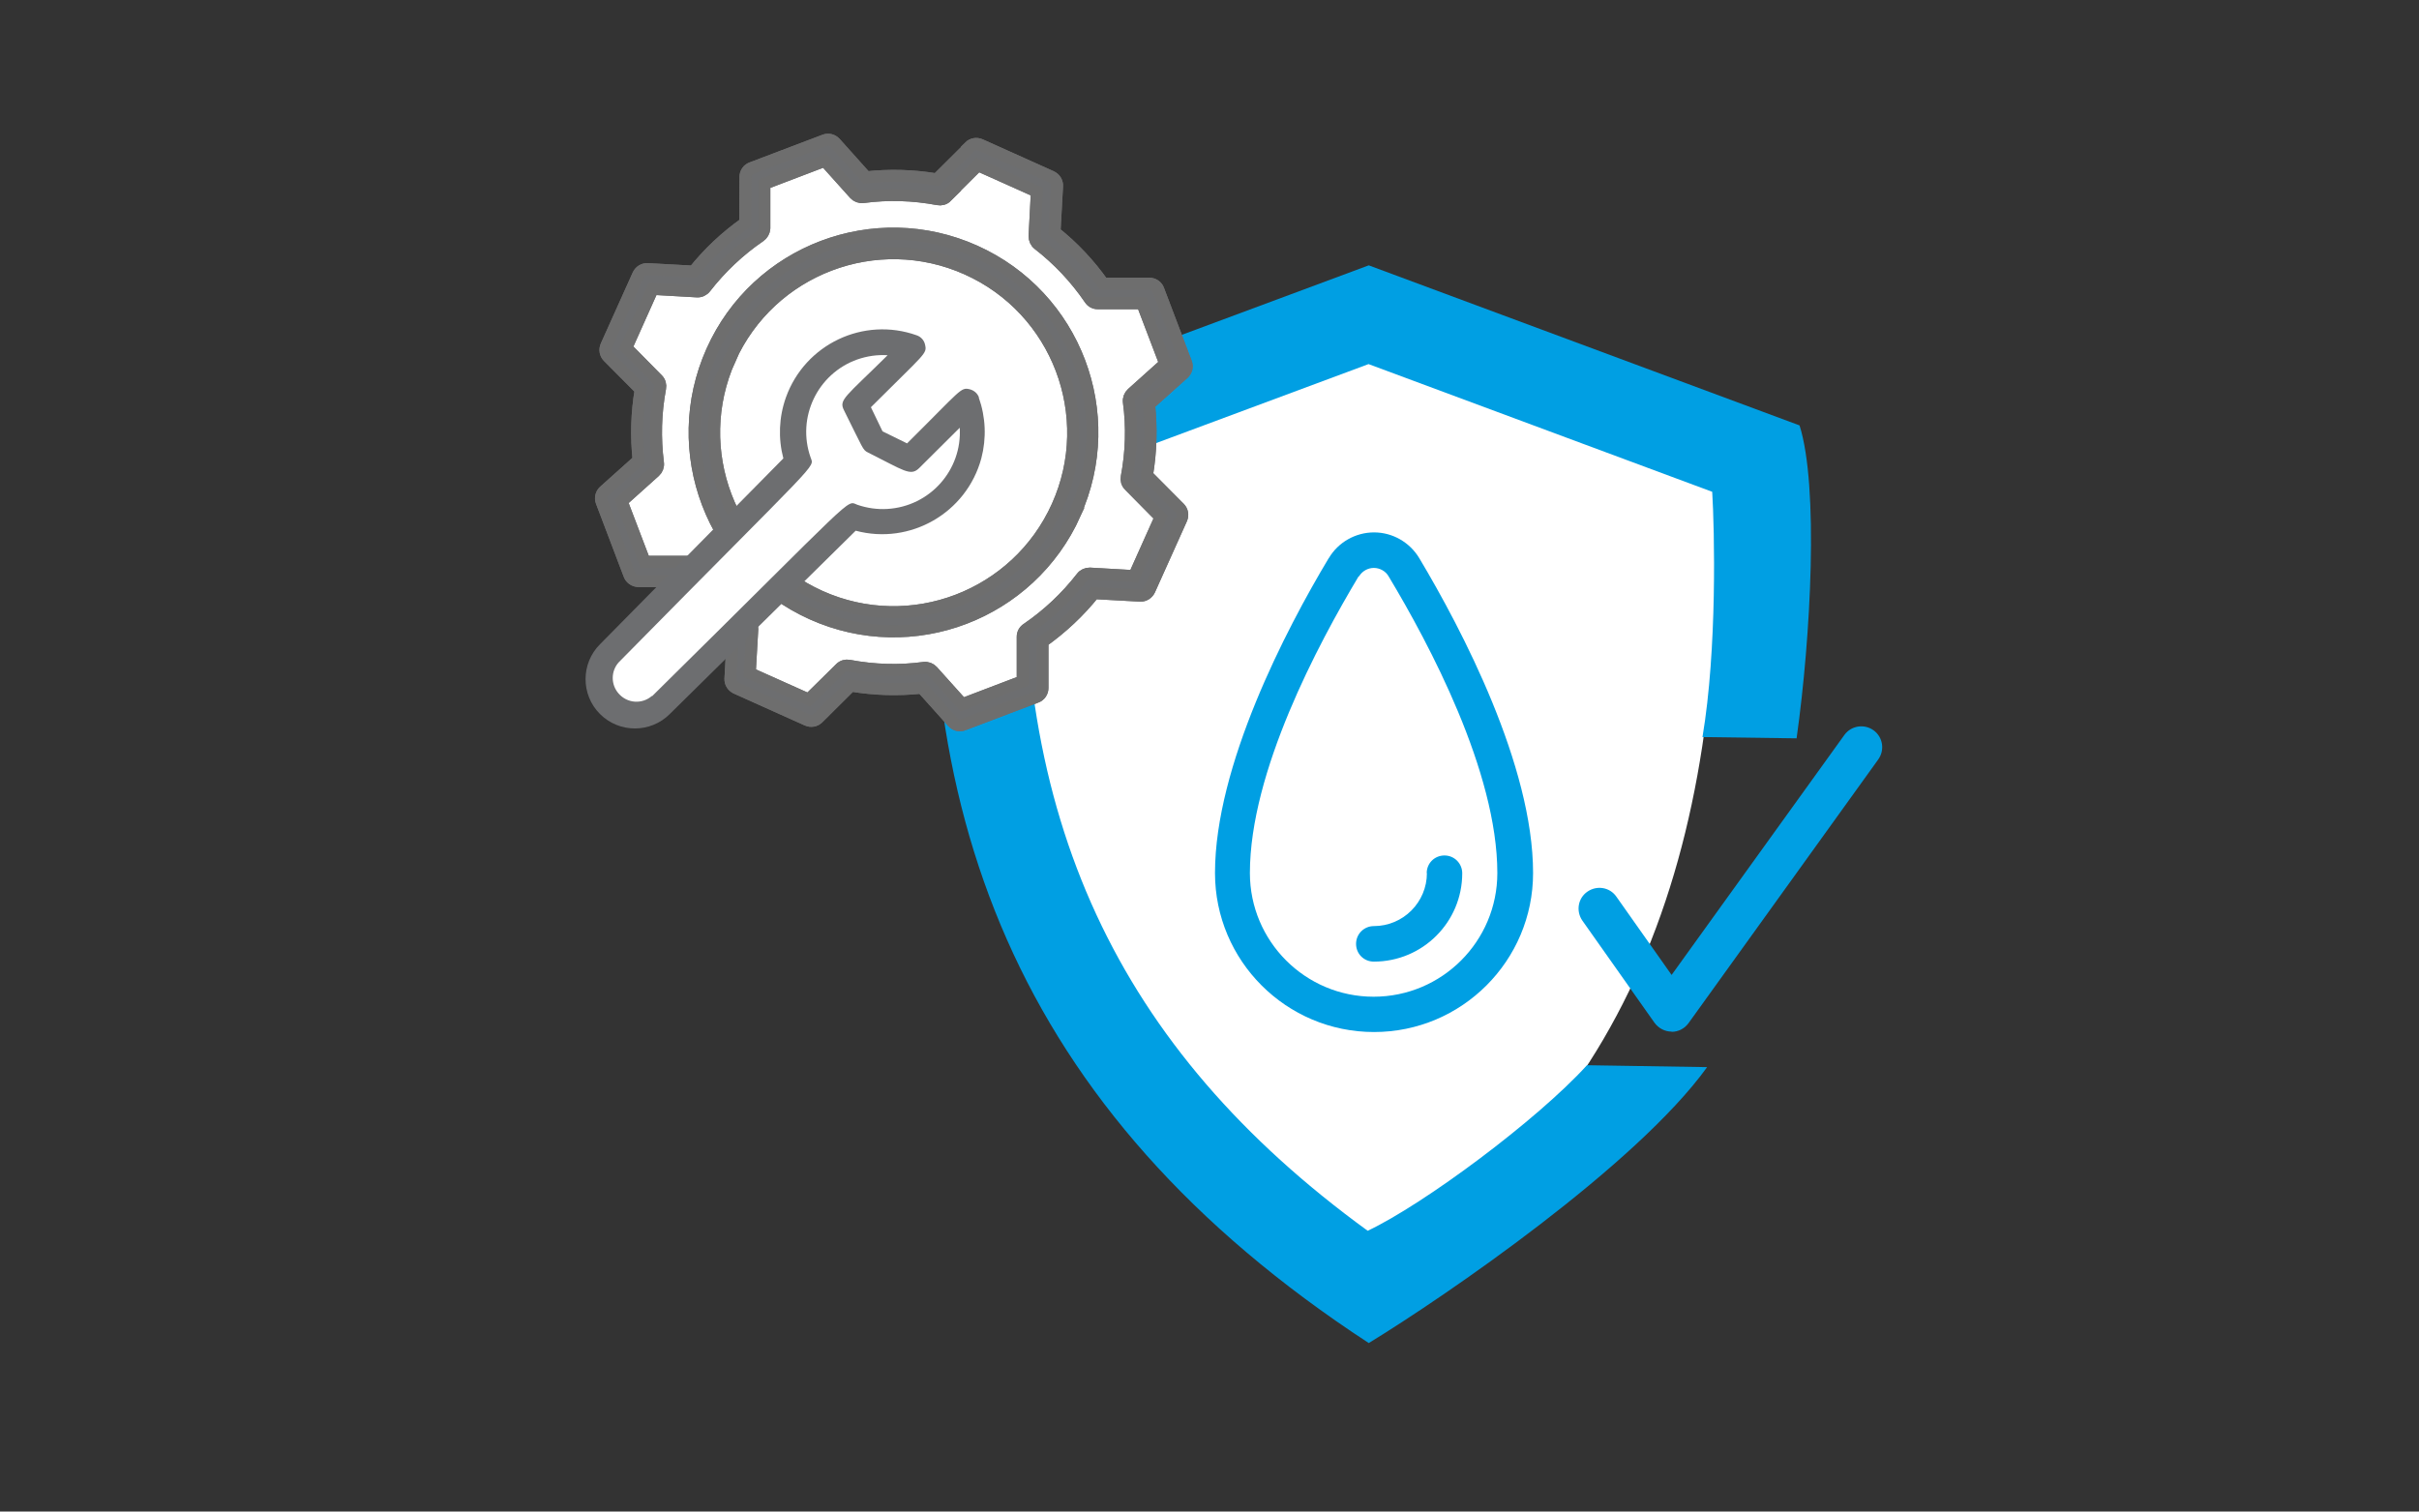 <?xml version="1.0" encoding="UTF-8"?> <svg xmlns="http://www.w3.org/2000/svg" id="SAV_si_irrigcheck" viewBox="0 0 114.38 71.49"><rect x="0" y="0" width="114.38" height="71.49" fill="#333333" stroke="none"/><defs><style>.cls-1{stroke:#6e6e6e;stroke-miterlimit:10;stroke-width:.57px;}.cls-1,.cls-2,.cls-3{fill-rule:evenodd;}.cls-1,.cls-4{fill:#6d6e70;}.cls-2,.cls-5{fill:#009fe3;}.cls-2,.cls-5,.cls-6,.cls-3,.cls-4{stroke-width:0px;}.cls-6,.cls-3{fill:#fff;}</style></defs><path class="cls-6" d="M81.04,21.99l-16.38-6.1v-.06s-.08.03-.08.03l-.08-.03v.06l-17.43,6.48c-.84,16.63,4.64,28.51,17.46,37.87v.07s.03-.02.05-.04c.02.01.03.02.05.04v-.07c13.12-7.66,17.26-21.62,16.42-38.25Z"></path><path class="cls-5" d="M75.02,50.4c-2.33,2.56-7.67,6.54-10.35,7.81-11.88-8.64-16.95-19.6-16.17-34.96l16.21-6.03,16.25,6.04c.11,1.79.24,7.45-.46,11.6l4.45.06c.68-4.82,1.05-11.93.14-14.8l-20.37-7.57-20.36,7.57c-1.64,17.96,3.51,32.39,20.36,43.4,3.62-2.21,12.65-8.4,16-13.05l-5.68-.09Z"></path><path class="cls-5" d="M79.04,48.79c-.32,0-.62-.16-.81-.42l-3.41-4.83c-.31-.45-.21-1.06.24-1.37.45-.31,1.06-.21,1.37.24l2.61,3.7,8.17-11.35c.32-.44.93-.54,1.38-.22.44.32.54.93.22,1.38l-8.97,12.47c-.19.26-.48.41-.8.41Z"></path><path class="cls-3" d="M64.41,25.83s-3.97,6.34-4.57,8.04c-.6,1.71-1.92,6.94-1.37,8.46s1.37,4.1,3.15,4.89,4.52,1.03,5.94.37,3.31-3.34,3.63-4.52.03-5.81-.74-7.62-2.58-6.81-3.26-7.78c-.68-.97-1.87-1.81-2.79-1.84Z"></path><path class="cls-2" d="M62.82,26.41c-2.02,3.37-5.37,9.81-5.37,14.88,0,4.15,3.37,7.52,7.52,7.52s7.52-3.37,7.52-7.52c0-5.08-3.36-11.51-5.38-14.89-.45-.75-1.26-1.22-2.14-1.22s-1.7.47-2.14,1.22ZM64.26,27.26s0,0,0,0c.15-.25.42-.4.7-.4s.56.15.7.4c0,0,0,0,0,0,1.91,3.18,5.14,9.23,5.14,14.03,0,3.23-2.62,5.85-5.85,5.85s-5.85-2.62-5.85-5.85c0-4.79,3.23-10.84,5.14-14.03ZM67.47,41.29c0,1.38-1.12,2.51-2.51,2.51-.46,0-.84.37-.84.84s.37.84.84.84c2.31,0,4.18-1.87,4.18-4.18,0-.46-.37-.84-.84-.84s-.84.37-.84.84Z"></path><g id="sav_SI_IRRIG_CHECK"><path class="cls-3" d="M45.8,7.02c.13-.13.33-.17.51-.09l3.36,1.51c.17.08.28.25.27.44l-.12,2.18c.88.7,1.65,1.52,2.3,2.44,0,0,2.19,0,2.19,0,.19,0,.36.12.42.29l1.31,3.45c.07.18.02.37-.12.5l-1.63,1.46c.12,1.12.09,2.25-.1,3.36l1.54,1.55c.13.13.17.33.09.51l-1.51,3.36c-.08.17-.25.28-.44.27l-2.18-.12c-.7.88-1.53,1.65-2.44,2.3,0,0,0,2.19,0,2.19,0,.19-.12.36-.29.42l-3.45,1.31c-.18.07-.37.02-.5-.12l-1.46-1.63c-1.12.12-2.25.09-3.36-.1,0,0-1.55,1.54-1.55,1.54-.13.13-.33.17-.51.09l-3.36-1.51c-.17-.08-.28-.25-.27-.44l.12-2.18c-.88-.7-1.65-1.52-2.3-2.44h-2.18c-.19-.01-.36-.13-.42-.3l-1.31-3.45c-.07-.18-.02-.37.12-.5l1.63-1.46c-.12-1.12-.09-2.24.1-3.35,0,0-1.54-1.55-1.54-1.55-.13-.13-.17-.33-.09-.51l1.51-3.36c.08-.17.25-.28.44-.27l2.18.12c.7-.88,1.52-1.65,2.44-2.3,0,0,.01-2.18.01-2.18,0-.19.12-.36.29-.42l3.45-1.31c.18-.07.37-.02.5.12l1.46,1.63c1.12-.12,2.24-.09,3.35.1l1.55-1.54ZM50.8,24.38c-2.13,4.74-7.69,6.86-12.43,4.73-4.74-2.13-6.85-7.69-4.73-12.43,2.13-4.74,7.69-6.85,12.43-4.72s6.85,7.69,4.72,12.42ZM34.48,17.05c-1.92,4.28,0,9.31,4.27,11.23,4.28,1.92,9.3,0,11.22-4.27,1.92-4.28.01-9.3-4.27-11.22-4.28-1.92-9.31-.01-11.23,4.27Z"></path><path class="cls-1" d="M45.84,6.94c.13-.13.33-.17.51-.09l3.36,1.51c.17.08.28.25.27.44l-.12,2.18c.88.7,1.65,1.52,2.3,2.44,0,0,2.19,0,2.19,0,.19,0,.36.12.42.29l1.31,3.45c.07.18.02.37-.12.5l-1.63,1.46c.12,1.12.09,2.25-.1,3.36l1.54,1.55c.13.13.17.33.09.51l-1.51,3.36c-.08.17-.25.28-.44.27l-2.18-.12c-.7.88-1.53,1.65-2.44,2.3,0,0,0,2.19,0,2.19,0,.19-.12.36-.29.42l-3.45,1.31c-.18.07-.37.02-.5-.12l-1.46-1.63c-1.12.12-2.25.09-3.36-.1,0,0-1.55,1.54-1.55,1.54-.13.13-.33.17-.51.09l-3.36-1.51c-.17-.08-.28-.25-.27-.44l.12-2.18c-.88-.7-1.65-1.52-2.3-2.44h-2.18c-.19-.01-.36-.13-.42-.3l-1.31-3.45c-.07-.18-.02-.37.12-.5l1.63-1.46c-.12-1.12-.09-2.24.1-3.35,0,0-1.54-1.55-1.54-1.55-.13-.13-.17-.33-.09-.51l1.51-3.36c.08-.17.25-.28.44-.27l2.18.12c.7-.88,1.52-1.65,2.44-2.3,0,0,.01-2.18.01-2.18,0-.19.12-.36.29-.42l3.45-1.31c.18-.07.37-.02.5.12l1.46,1.63c1.12-.12,2.24-.09,3.35.1l1.55-1.54ZM44.76,9.3c-.11.11-.26.15-.41.12-1.17-.22-2.36-.26-3.54-.1-.15.02-.3-.04-.4-.15l-1.41-1.57-2.86,1.09v2.11c-.01.15-.09.29-.21.37-.98.67-1.85,1.49-2.58,2.43-.09.12-.24.19-.39.18l-2.1-.12-1.25,2.79,1.48,1.5c.11.11.15.26.12.41-.22,1.17-.25,2.36-.1,3.54.02.15-.04.3-.15.4l-1.57,1.41,1.09,2.86h2.11c.15.01.29.09.37.21.67.98,1.49,1.85,2.43,2.58.12.09.18.24.18.38l-.12,2.1,2.79,1.25,1.5-1.48c.11-.11.26-.15.41-.12,1.17.22,2.37.26,3.54.1.15-.02.3.04.4.15l1.41,1.57,2.86-1.09v-2.11c0-.15.08-.29.21-.37.98-.67,1.85-1.49,2.58-2.43.09-.12.23-.18.38-.18l2.1.12,1.25-2.79-1.48-1.5c-.11-.11-.15-.26-.12-.4.22-1.17.26-2.37.1-3.55-.02-.15.04-.3.15-.4l1.57-1.41-1.09-2.86h-2.11c-.15,0-.29-.08-.37-.21-.67-.98-1.49-1.85-2.43-2.58-.12-.09-.18-.24-.18-.38l.11-2.11-2.79-1.25-1.5,1.49h0ZM50.83,24.3c-2.13,4.74-7.69,6.86-12.43,4.73-4.74-2.13-6.85-7.69-4.73-12.43s7.69-6.85,12.43-4.72c4.74,2.13,6.85,7.69,4.72,12.42ZM34.51,16.98c-1.92,4.28,0,9.31,4.27,11.23,4.28,1.92,9.3,0,11.22-4.27s.01-9.3-4.27-11.22c-4.28-1.92-9.31-.01-11.23,4.27Z"></path><path class="cls-1" d="M45.84,6.94c.13-.13.33-.17.51-.09l3.36,1.51c.17.08.28.25.27.44l-.12,2.18c.88.7,1.65,1.52,2.3,2.44,0,0,2.19,0,2.19,0,.19,0,.36.12.42.29l1.31,3.45c.07.18.02.37-.12.5l-1.63,1.46c.12,1.12.09,2.25-.1,3.36l1.54,1.55c.13.13.17.33.09.51l-1.51,3.36c-.08.17-.25.28-.44.27l-2.18-.12c-.7.88-1.53,1.65-2.44,2.3,0,0,0,2.19,0,2.19,0,.19-.12.36-.29.42l-3.45,1.31c-.18.07-.37.02-.5-.12l-1.46-1.63c-1.12.12-2.25.09-3.36-.1,0,0-1.55,1.54-1.55,1.54-.13.13-.33.17-.51.09l-3.36-1.51c-.17-.08-.28-.25-.27-.44l.12-2.18c-.88-.7-1.65-1.52-2.3-2.44h-2.18c-.19-.01-.36-.13-.42-.3l-1.31-3.45c-.07-.18-.02-.37.12-.5l1.63-1.46c-.12-1.12-.09-2.24.1-3.35,0,0-1.54-1.55-1.54-1.55-.13-.13-.17-.33-.09-.51l1.51-3.36c.08-.17.25-.28.44-.27l2.18.12c.7-.88,1.52-1.65,2.44-2.3,0,0,.01-2.18.01-2.18,0-.19.12-.36.29-.42l3.45-1.31c.18-.07.37-.02.5.12l1.46,1.63c1.12-.12,2.24-.09,3.35.1l1.55-1.54ZM44.76,9.3c-.11.11-.26.15-.41.12-1.17-.22-2.36-.26-3.54-.1-.15.02-.3-.04-.4-.15l-1.41-1.57-2.86,1.09v2.11c-.01.15-.09.29-.21.37-.98.67-1.85,1.49-2.58,2.43-.09.12-.24.19-.39.18l-2.1-.12-1.25,2.79,1.48,1.5c.11.11.15.26.12.41-.22,1.17-.25,2.36-.1,3.54.02.15-.04.3-.15.4l-1.57,1.41,1.09,2.86h2.11c.15.01.29.09.37.21.67.98,1.49,1.85,2.43,2.58.12.09.18.24.18.38l-.12,2.1,2.79,1.25,1.5-1.48c.11-.11.26-.15.41-.12,1.17.22,2.37.26,3.54.1.15-.02.3.04.4.15l1.41,1.57,2.86-1.09v-2.11c0-.15.08-.29.21-.37.98-.67,1.85-1.49,2.58-2.43.09-.12.23-.18.38-.18l2.1.12,1.25-2.79-1.48-1.5c-.11-.11-.15-.26-.12-.4.22-1.17.26-2.37.1-3.55-.02-.15.04-.3.15-.4l1.57-1.41-1.09-2.86h-2.11c-.15,0-.29-.08-.37-.21-.67-.98-1.49-1.85-2.43-2.58-.12-.09-.18-.24-.18-.38l.11-2.11-2.79-1.25-1.5,1.49h0ZM50.83,24.3c-2.13,4.74-7.69,6.86-12.43,4.73-4.74-2.13-6.85-7.69-4.73-12.43s7.69-6.85,12.43-4.72c4.74,2.13,6.85,7.69,4.72,12.42ZM34.51,16.98c-1.92,4.28,0,9.31,4.27,11.23,4.28,1.92,9.3,0,11.22-4.27s.01-9.3-4.27-11.22c-4.28-1.92-9.31-.01-11.23,4.27Z"></path><path class="cls-6" d="M42.79,16.4s-2.52-.3-2.87.09-1.33.86-1.49,1.17-.61.82-.72,1.28-.38,1.02-.34,1.49.11,1.08.11,1.08l-.04.4s-.07.44-.29.64-6.89,6.82-6.89,6.82c0,0-2.13,2.19-2.15,2.53s.3,1.45.3,1.45l.85.53s1.08.24,1.15.21.66-.57.66-.57l9.14-8.93s.82.03,1.74.02,1.83-.43,1.83-.43c0,0,1.4-.98,1.49-1.28s.35-1.03.49-1.93.23-1.08.13-1.59-.36-.26-.36-.26c0,0-1.02,1.37-1.28,1.47s-1.93,1.02-2.12.95-1.72-1.34-1.8-1.58.36-1.73.72-2.14,1.42-.99,1.49-1.06.24-.35.24-.35Z"></path><path class="cls-4" d="M46.29,18.8c-.07-.2-.24-.34-.44-.39-.43-.1-.38,0-2.96,2.56l-1.16-.57-.55-1.14c2.59-2.59,2.66-2.52,2.56-2.96-.04-.2-.19-.37-.39-.44-2.52-.9-5.29.42-6.19,2.94-.33.93-.37,1.93-.12,2.88l-8.67,8.79c-.91.91-.91,2.39,0,3.3.91.91,2.39.91,3.3,0h0l8.79-8.67c2.58.69,5.24-.84,5.94-3.42.25-.95.21-1.95-.12-2.88ZM30.83,32.91c-.47.41-1.17.36-1.58-.11-.37-.42-.37-1.05,0-1.47,9.64-9.79,9.25-9.18,9.08-9.69-.67-1.89.32-3.97,2.21-4.64.46-.16.94-.23,1.43-.2-2.02,2-2.32,2.1-2.06,2.61.91,1.82.88,1.87,1.13,1.99,1.7.85,2.01,1.14,2.42.74l1.92-1.91c.12,2-1.41,3.72-3.42,3.84-.48.03-.97-.04-1.43-.2-.53-.21.07-.58-9.7,9.06Z"></path></g></svg> 